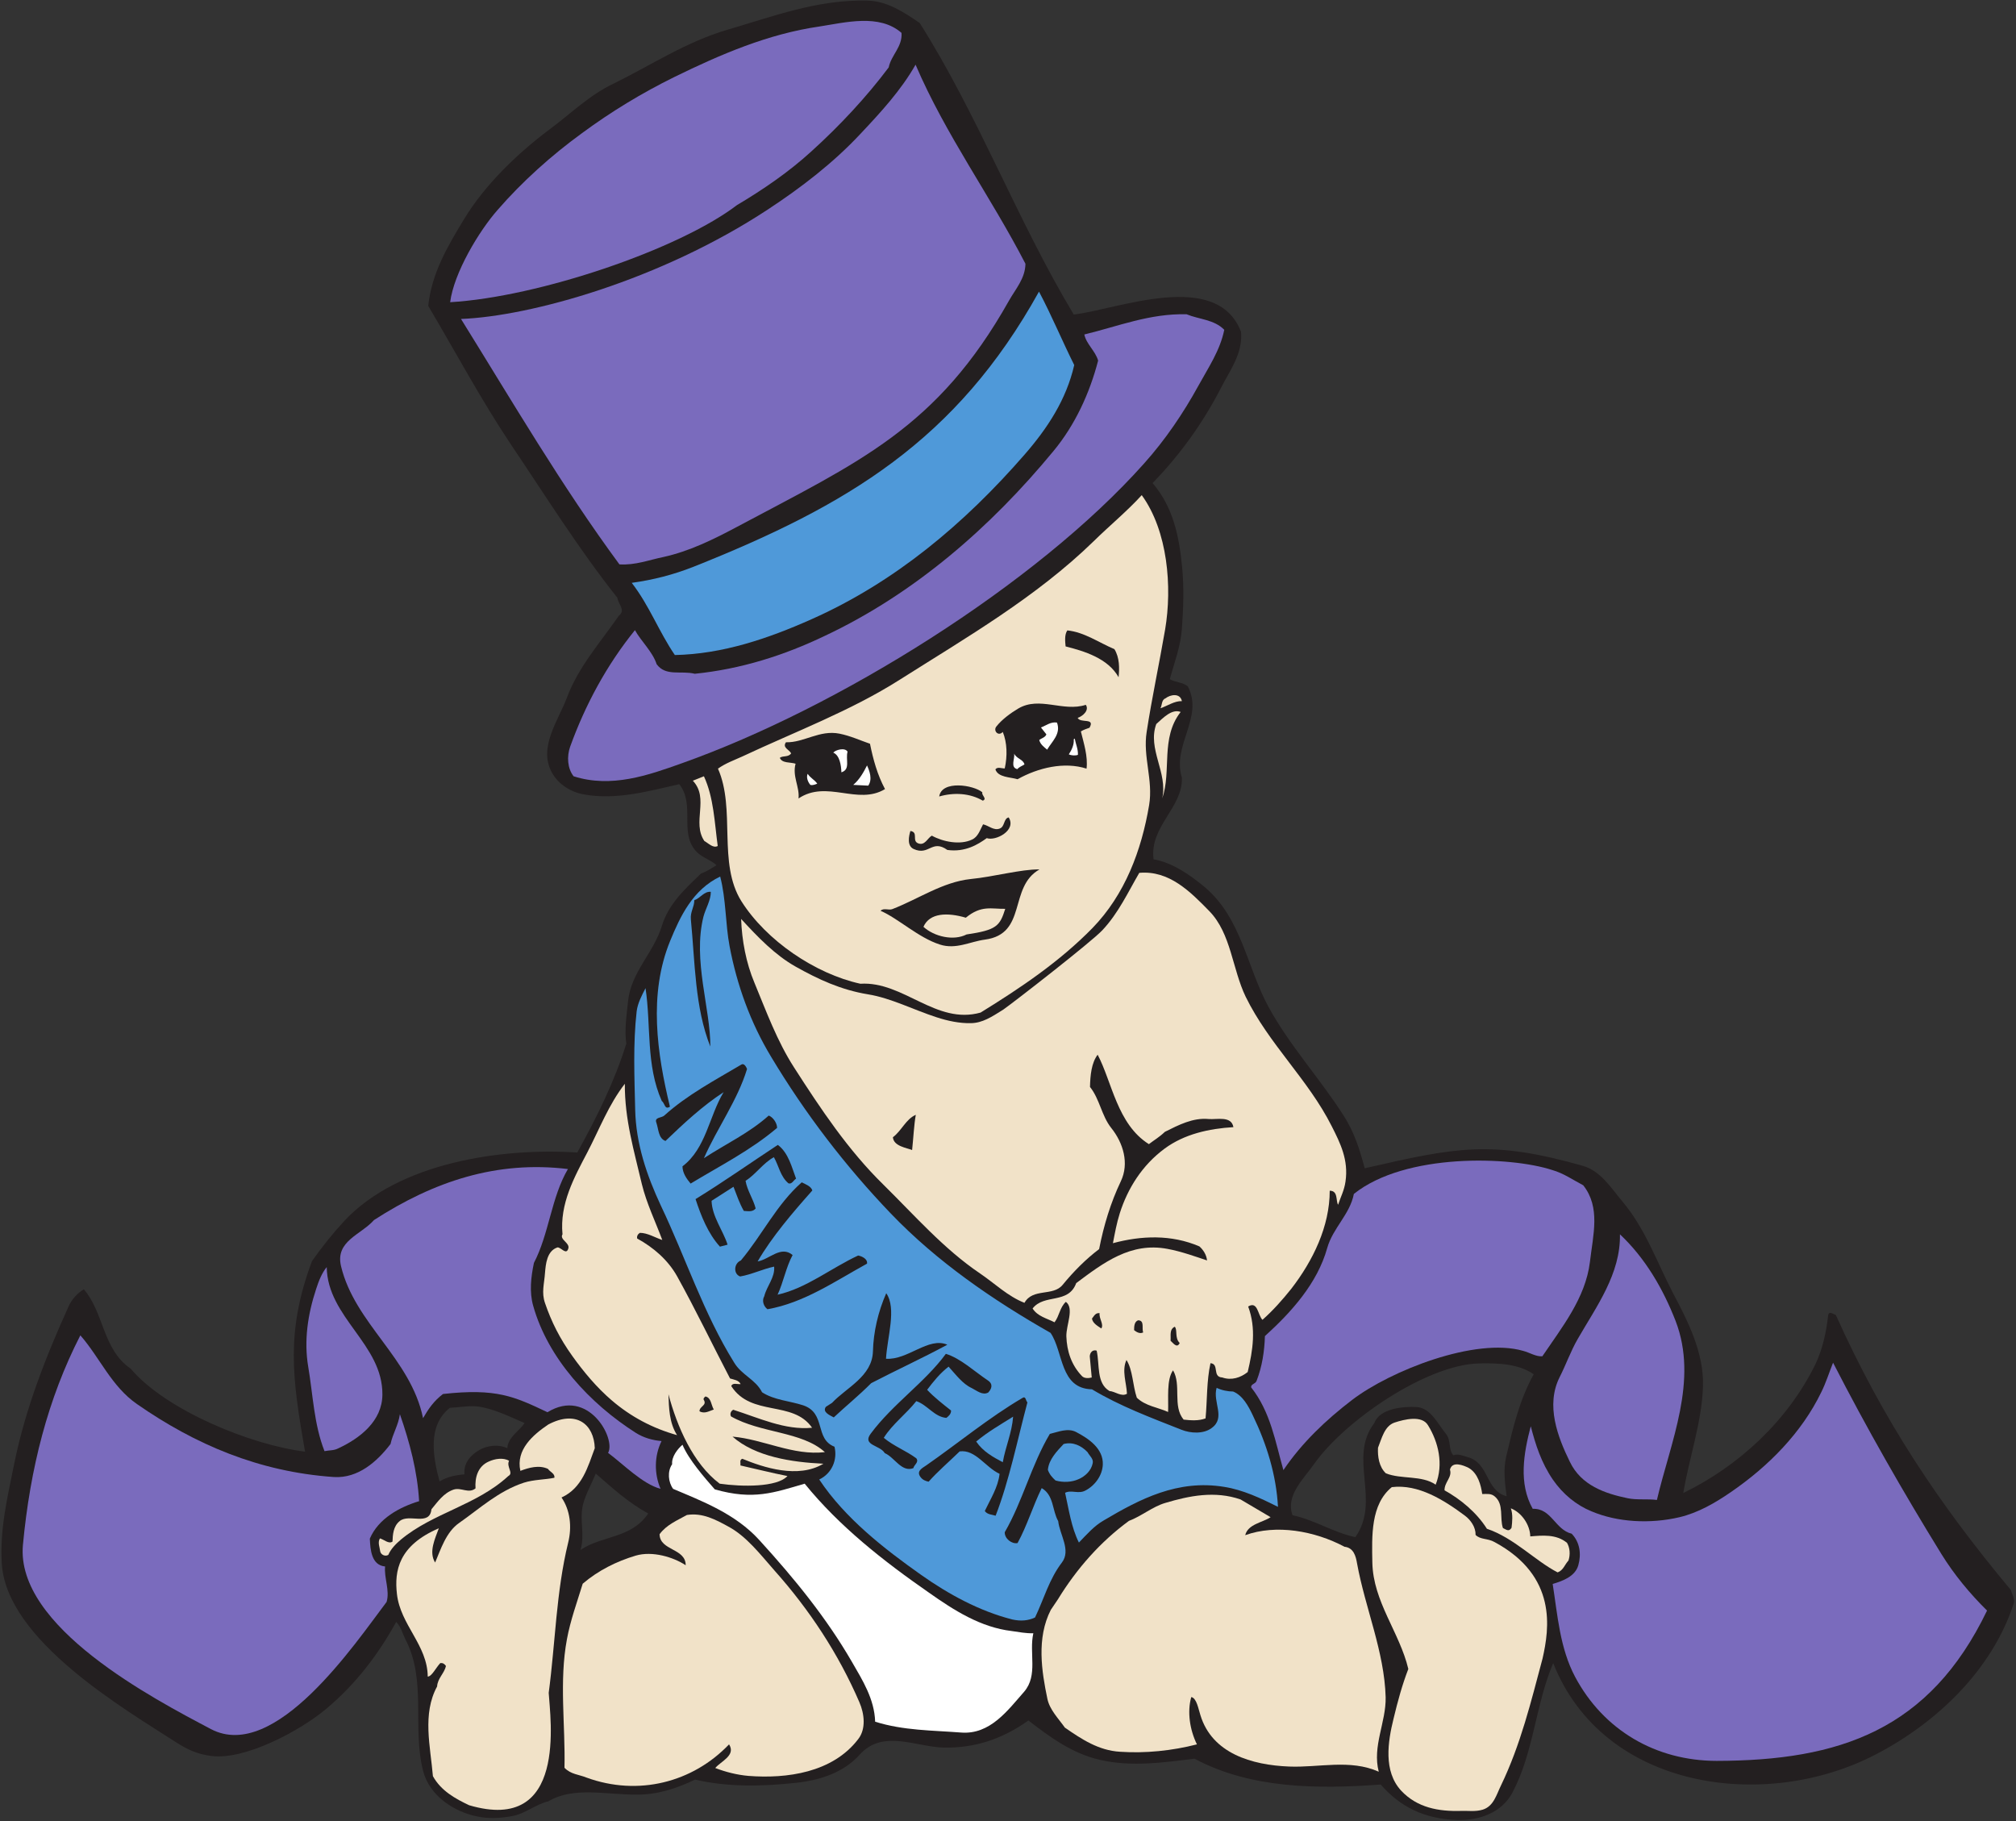 <?xml version="1.0" encoding="UTF-8" standalone="no"?>
<svg
   xmlns:dc="http://purl.org/dc/elements/1.1/"
   xmlns:cc="http://creativecommons.org/ns#"
   xmlns:rdf="http://www.w3.org/1999/02/22-rdf-syntax-ns#"
   xmlns:svg="http://www.w3.org/2000/svg"
   xmlns="http://www.w3.org/2000/svg"
   viewBox="0 0 785.333 709.333"
   height="709.333"
   width="785.333"
   xml:space="preserve"
   id="svg2"
   version="1.1"><rect x="0" y="0" width="785.333" height="709.333" fill="#333333" stroke="none"/><defs
     id="defs6" /><g
     transform="matrix(1.333,0,0,-1.333,0,709.333)"
     id="g10"><g
       transform="scale(0.1)"
       id="g12"><path
         id="path14"
         style="fill:#231f20;fill-opacity:1;fill-rule:evenodd;stroke:none"
         d="m 5.121,754 c -5.762,99.359 16.559,191.52 36,288 32.398,161.28 92.879,315.36 159.84,462.96 8.641,19.44 25.199,37.44 43.918,48.96 59.043,-67.68 54.723,-175.68 136.801,-231.84 102.961,-121.68 351.359,-223.2 509.761,-242.64 -37.441,215.28 -56.882,349.2 20.161,556.56 28.796,41.04 59.757,79.92 95.038,118.08 159.84,170.64 460.08,213.84 680.4,199.44 56.16,101.52 108.72,206.64 143.28,318.24 -5.76,38.16 0.72,83.52 5.04,123.12 7.92,84.96 74.88,141.84 98.64,220.32 19.44,64.08 67.68,108.72 114.48,153.36 15.84,5.76 30.24,15.12 45.36,24.48 -17.28,16.56 -43.92,22.32 -61.2,42.48 -47.52,54.72 -0.72,133.92 -47.52,194.4 -90.72,-20.88 -185.04,-46.8 -277.2,-30.24 -38.88,6.48 -75.6,28.8 -95.04,64.08 -41.04,74.16 19.44,152.64 44.64,221.04 33.12,87.84 97.2,159.84 151.2,237.6 20.88,15.84 -2.88,34.56 -4.32,51.84 -115.2,145.44 -208.08,295.2 -311.04,447.84 -87.12,130.32 -161.28,269.28 -241.92,405.36 10.08,96.48 57.6,175.68 105.12,254.16 59.04,97.2 151.92,188.64 249.12,261.36 61.92,46.08 117.36,100.8 187.2,133.92 110.16,54 212.4,122.4 333.36,157.68 133.2,38.88 262.8,88.56 408.24,84.96 56.88,-0.72 107.28,-33.84 153.36,-65.52 172.8,-273.6 284.4,-576 450,-851.76 126.72,14.4 417.6,133.92 488.88,-50.4 5.76,-63.36 -32.4,-112.32 -58.32,-163.44 -53.28,-103.68 -120.96,-197.28 -200.16,-278.64 60.48,-70.56 77.76,-156.24 86.4,-246.24 5.76,-60.48 3.6,-119.52 -0.72,-179.28 -3.6,-51.84 -22.32,-99.36 -35.28,-147.6 15.84,-9.36 37.44,-8.64 52.56,-20.88 47.52,-90.72 -46.8,-171.36 -17.28,-267.12 2.88,-87.84 -95.04,-141.84 -82.8,-238.32 54.72,-9.36 106.56,-45.36 150.48,-82.08 107.28,-91.44 122.4,-234 185.76,-349.92 61.92,-113.04 149.04,-207.36 218.16,-315.36 32.4,-49.68 48.24,-101.52 62.64,-155.52 270,61.92 370.8,82.8 637.2,7.2 51.84,-14.4 82.8,-64.8 116.64,-105.12 66.96,-79.92 100.08,-176.4 146.88,-266.4 43.92,-82.8 90.72,-174.96 87.84,-272.16 -2.88,-104.4 -40.32,-208.8 -57.6,-312.48 162.72,79.2 305.28,211.68 385.92,375.84 20.88,43.92 31.68,92.16 37.44,143.28 2.16,14.4 15.84,2.88 22.32,1.44 137.52,-306 299.52,-550.079 511.92,-804.239 2.88,-12.961 12.24,-24.481 7.92,-39.602 C 5821.28,440.801 5658.56,286 5480,193.84 5159.6,27.52 4685.84,90.16 4538.96,461.68 4487.12,339.281 4482.08,200.32 4419.44,82.238 4389.2,26.082 4325.12,0.879 4257.44,3.039 4163.84,6.641 4093.28,39.762 4034.96,106.719 3849.92,93.039 3654.8,94.481 3490.64,182.32 c -91.44,-11.519 -184.32,-24.48 -275.76,-3.601 -79.92,18 -145.44,65.519 -209.52,115.203 -73.44,-52.563 -154.8,-81.363 -248.4,-79.203 -80.64,2.16 -177.12,54 -244.08,-20.16 -48.24,-54 -118.8,-75.598 -186.48,-82.797 -98.64,-10.801 -199.44,-12.961 -295.2,9.359 -52.56,-25.199 -108,-43.922 -169.2,-43.922 -89.28,-0.719 -186.48,24.481 -259.2,-19.438 -37.44,-8.641 -68.4,-36.723 -105.84,-43.203 -33.84,-6.48 -69.84,-7.918 -100.8,-1.438 -67.68,12.961 -141.12,59.758 -159.84,133.918 -32.4,128.16 11.52,263.52 -51.84,384.481 -8.64,17.281 -12.24,35.281 -26.64,50.402 C 1105.28,486.16 1038.32,399.039 954.078,328.48 876.32,262.961 715.039,177.281 617.121,190.238 577.52,195.281 548,208.961 518.48,227.68 364.398,327.039 17.359,528.641 5.121,754 Z M 3839.84,1042.72 c 90,128.16 329.76,290.88 481.68,294.48 54,1.44 116.64,-0.72 160.56,-31.68 -41.76,-74.88 -61.2,-158.4 -80.64,-241.2 -8.64,-38.16 -3.6,-76.32 1.44,-115.199 -62.64,16.559 -50.4,97.919 -114.48,114.479 -12.96,3.6 -27.36,10.8 -41.04,5.04 -15.12,15.84 -6.48,44.64 -21.6,62.64 -24.48,29.52 -44.64,76.32 -86.4,78.48 -37.44,2.16 -107.28,-3.6 -123.12,-46.8 C 3938.48,1061.44 4036.4,936.879 3960.8,829.602 3896,843.281 3842,880 3777.2,893.68 c -20.88,57.601 32.4,105.84 62.64,149.04 z M 1314.8,1207.6 c 31.68,1.44 63.36,8.64 95.76,1.44 43.2,-9.36 82.8,-28.8 122.4,-46.08 -15.12,-23.04 -48.96,-41.76 -50.4,-73.44 -25.92,12.24 -59.04,7.92 -81.36,-5.04 -26.64,-15.12 -46.8,-38.88 -43.92,-71.28 -23.04,-2.16 -50.4,-6.48 -72.72,-20.88 -18.72,69.84 -36.72,162.72 30.24,215.28 z m 426.24,-192.24 c 48.96,-42.481 95.04,-84.962 153.36,-116.641 -50.4,-74.16 -134.64,-63.36 -198,-106.559 13.68,44.641 -3.6,86.399 7.2,132.481 8.64,32.398 25.2,60.48 37.44,90.719" /><path
         id="path16"
         style="fill:#7a6bbd;fill-opacity:1;fill-rule:evenodd;stroke:none"
         d="m 234.801,1419.28 c 56.879,-64.8 90.719,-149.04 165.597,-200.88 169.922,-118.08 356.403,-198 575.282,-213.12 70.56,-4.32 126,44.64 165.6,96.48 6.48,30.24 23.04,55.44 27.36,87.12 28.8,-82.8 51.12,-167.04 56.16,-254.161 -56.88,-17.278 -118.8,-50.399 -144,-109.438 1.44,-31.679 4.32,-77.761 44.64,-81.359 -3.6,-32.402 14.4,-70.563 4.32,-103.684 C 1039.04,520.719 804.32,170.078 616.398,268.719 450.078,356.559 44.719,567.52 67.039,807.281 87.922,1029.76 139.762,1234.24 234.801,1419.28" /><path
         id="path18"
         style="fill:#7a6bbd;fill-opacity:1;fill-rule:evenodd;stroke:none"
         d="m 923.84,1554.64 c 7.199,22.32 16.558,46.8 30.961,64.08 2.16,-147.6 164.159,-225.36 162.719,-372.96 -0.72,-77.04 -65.52,-127.44 -129.598,-156.96 -12.242,-6.48 -26.641,-5.04 -39.602,-7.92 -30.961,78.48 -33.84,166.32 -47.519,246.24 -12.961,76.32 -1.442,153.36 23.039,227.52" /><path
         id="path20"
         style="fill:#7a6bbd;fill-opacity:1;fill-rule:evenodd;stroke:none"
         d="m 1093.04,1756.24 c 174.96,113.04 358.56,174.24 566.64,149.04 -48.96,-83.52 -54.72,-188.64 -99.36,-274.32 -8.64,-41.04 -13.68,-84.96 -2.16,-125.28 43.2,-154.08 165.6,-285.84 300.24,-371.52 23.04,-14.4 48.96,-21.6 74.88,-23.76 -21.6,-43.92 -21.6,-95.76 -2.88,-139.681 -53.28,14.402 -108.72,72.001 -153.36,105.121 23.76,41.04 -57.6,192.24 -177.12,118.8 -97.2,46.08 -149.04,70.56 -305.28,53.28 -26.64,-20.16 -42.48,-43.2 -58.32,-70.56 -36,174.96 -199.44,275.76 -239.761,444.24 -17.278,73.44 58.321,91.44 96.481,134.64" /><path
         id="path22"
         style="fill:#f1e2c8;fill-opacity:1;fill-rule:evenodd;stroke:none"
         d="m 1110.32,826 c 12.24,-3.602 25.92,-17.281 36.72,-9.359 0.72,20.16 2.16,44.64 20.88,59.757 26.64,23.043 87.84,-15.839 92.88,34.563 18,21.598 35.28,47.519 64.8,57.598 22.32,7.203 43.92,-12.957 64.08,3.601 -2.16,30.24 5.76,64.08 38.88,78.48 17.28,7.92 41.76,12.24 59.04,2.16 -8.64,-18 14.4,-36 -2.16,-44.64 -92.88,-85.68 -219.6,-107.281 -313.92,-185.762 -14.4,-12.238 -29.52,-27.359 -36.72,-44.636 -9.36,-5.762 -22.32,0.718 -23.76,10.797 -1.44,12.242 -7.92,25.203 -0.72,37.441" /><path
         id="path24"
         style="fill:#7a6bbd;fill-opacity:1;fill-rule:evenodd;stroke:none"
         d="m 1454.48,4708.24 c 71.28,82.08 156.96,159.12 246.24,223.92 84.96,62.64 174.96,117.36 270,164.16 135.36,66.24 274.32,126 424.08,147.6 74.88,11.52 174.96,38.16 239.76,-18.72 2.88,-41.04 -30.24,-64.8 -37.44,-100.8 -64.8,-86.4 -143.28,-170.64 -226.08,-245.52 -66.24,-60.48 -141.12,-111.6 -217.44,-156.96 -169.92,-129.6 -579.6,-268.56 -838.08,-283.68 10.8,85.68 84.24,208.08 138.96,270" /><path
         id="path26"
         style="fill:#7a6bbd;fill-opacity:1;fill-rule:evenodd;stroke:none"
         d="m 2243.6,4708.96 c 96.48,63.36 191.52,136.08 270.72,221.04 59.04,62.64 118.8,127.44 161.28,202.32 87.84,-205.2 218.88,-383.76 321.12,-581.76 -0.72,-43.2 -28.8,-73.44 -48.24,-108 -210.24,-373.68 -437.76,-470.16 -797.76,-662.4 -67.68,-36 -136.8,-69.84 -211.68,-86.4 -42.48,-8.64 -82.08,-24.48 -128.88,-21.6 -169.2,229.68 -311.76,473.76 -462.96,717.12 203.76,7.92 583.2,113.76 896.4,319.68" /><path
         id="path28"
         style="fill:#f1e2c8;fill-opacity:1;fill-rule:evenodd;stroke:none"
         d="m 1282.4,855.52 c -10.8,-30.239 -30.24,-69.122 -10.8,-100.079 15.84,36.719 31.68,89.278 70.56,115.918 59.76,41.762 114.48,92.879 188.64,117.36 29.52,9.363 61.92,8.64 89.28,14.401 2.16,12.24 -12.24,16.56 -18.72,25.92 -25.92,12.24 -56.16,3.6 -80.64,-5.76 -13.68,61.92 36.72,105.12 81.36,135.36 81.36,43.2 133.92,1.44 136.08,-69.12 -20.16,-54 -36.72,-116.641 -97.2,-144 25.2,-36.719 30.96,-85.68 19.44,-131.758 -35.28,-144.723 -37.44,-293.043 -56.88,-439.203 4.32,-74.161 55.44,-413.278 -232.56,-328.321 -39.6,18.723 -82.08,41.762 -105.84,84.961 -7.2,86.403 -31.68,181.442 12.24,262.082 1.44,23.758 20.88,38.16 25.92,59.758 -4.32,6.481 -9.36,9.359 -16.56,8.641 -12.96,-13.68 -24.48,-38.879 -36.72,-39.602 -0.72,92.16 -79.92,151.203 -90,241.203 -7.92,68.399 5.04,141.84 122.4,192.239" /><path
         id="path30"
         style="fill:#7a6bbd;fill-opacity:1;fill-rule:evenodd;stroke:none"
         d="m 1666.16,3139.36 c 43.92,121.68 106.56,238.32 189.36,340.56 18,-32.4 51.84,-63.36 63.36,-99.36 26.64,-36.72 71.28,-18 111.6,-28.08 134.64,13.68 259.92,53.28 380.16,110.88 261.36,123.12 483.84,316.8 667.44,539.28 64.08,77.04 106.56,170.64 131.04,264.96 -7.92,28.08 -34.56,48.24 -40.32,76.32 98.64,23.76 191.52,61.92 298.8,59.04 36.72,-15.12 80.64,-15.12 110.16,-45.36 -12.24,-60.48 -46.8,-110.88 -75.6,-163.44 -43.92,-79.92 -96.48,-157.68 -158.4,-226.8 -316.08,-354.96 -896.4,-714.96 -1350.72,-876.24 -98.64,-35.28 -206.64,-73.44 -316.8,-38.16 -18,23.04 -20.16,57.6 -10.08,86.4" /><path
         id="path32"
         style="fill:#f1e2c8;fill-opacity:1;fill-rule:evenodd;stroke:none"
         d="m 1656.8,531.52 c 10.08,54.718 29.52,108 46.08,162 45.36,38.878 99.36,65.519 154.8,82.082 48.96,14.398 110.16,-4.321 146.16,-28.082 0,50.402 -75.6,41.761 -76.32,90.718 20.88,28.082 51.84,40.321 79.92,56.16 45.36,7.204 84.24,-13.679 120.96,-33.839 52.56,-28.079 92.88,-80.637 134.64,-128.161 102.24,-114.476 187.2,-243.359 248.4,-385.199 14.4,-33.117 20.16,-77.758 -3.6,-108 -74.88,-97.918 -208.8,-115.918 -320.4,-107.277 -33.84,2.879 -66.96,11.519 -97.2,23.039 15.84,19.437 61.2,36.719 40.32,69.121 C 2024,112.48 1864.88,72.16 1714.4,126.879 c -23.04,9.359 -46.08,9.359 -64.8,28.801 2.88,124.558 -15.84,252.718 7.2,375.84" /><path
         id="path34"
         style="fill:#4f99d9;fill-opacity:1;fill-rule:evenodd;stroke:none"
         d="m 2026.16,3664.96 c 450.72,179.28 768.96,369.36 1010.16,804.24 37.44,-70.56 67.68,-144 102.96,-214.56 -23.04,-100.8 -77.76,-184.32 -145.44,-262.08 -174.96,-200.88 -378,-372.24 -622.8,-480.96 -126,-56.16 -259.2,-101.52 -398.88,-104.4 -46.8,68.4 -74.16,144 -126,210.96 62.64,8.64 121.68,23.76 180,46.8" /><path
         id="path36"
         style="fill:#f1e2c8;fill-opacity:1;fill-rule:evenodd;stroke:none"
         d="m 2057.12,3052.96 c 28.8,-62.64 30.96,-134.64 40.32,-203.76 -13.68,-7.2 -26.64,7.92 -38.88,14.4 -37.44,54.72 15.12,124.56 -33.84,176.4 l 32.4,12.96" /><path
         id="path38"
         style="fill:#ffffff;fill-opacity:1;fill-rule:evenodd;stroke:none"
         d="m 1964.24,1042.72 c -2.16,21.6 15.84,44.64 30.24,56.88 18,-43.2 64.08,-95.76 94.32,-130.319 113.04,-32.402 173.52,-9.359 262.8,16.559 100.8,-124.559 231.12,-226.801 362.88,-318.238 73.44,-51.84 151.2,-101.52 241.92,-112.321 20.88,-2.883 41.76,-7.199 63.36,-6.48 -12.96,-58.321 14.4,-122.403 -26.64,-170.641 -48.24,-54.719 -99.36,-126 -184.32,-119.519 -83.52,6.48 -169.2,5.757 -251.28,31.679 -2.16,66.239 -36.72,120.961 -68.4,175.68 -73.44,126.719 -165.6,240.48 -270,354.961 -70.56,77.758 -169.2,114.48 -252,149.758 -14.4,19.441 -17.28,51.121 -2.88,72.001" /><path
         id="path40"
         style="fill:#ffffff;fill-opacity:1;fill-rule:evenodd;stroke:none"
         d="m 2360.24,3060.16 c 7.92,-12.24 20.88,-18 28.08,-28.8 -4.32,-1.44 -12.24,-5.76 -20.16,-3.6 -7.92,9.36 -12.24,22.32 -7.92,32.4" /><path
         id="path42"
         style="fill:#ffffff;fill-opacity:1;fill-rule:evenodd;stroke:none"
         d="m 2435.12,3122.08 c 6.48,7.92 33.84,15.84 41.76,2.88 -6.48,-23.04 9.36,-51.84 -18,-60.48 -0.72,20.88 -5.04,49.68 -23.76,57.6" /><path
         id="path44"
         style="fill:#ffffff;fill-opacity:1;fill-rule:evenodd;stroke:none"
         d="m 2533.76,3084.64 c 7.2,-15.84 16.56,-40.32 3.6,-59.04 l -43.92,2.16 c 18,15.12 30.24,36.72 40.32,56.88" /><path
         id="path46"
         style="fill:#f1e2c8;fill-opacity:1;fill-rule:evenodd;stroke:none"
         d="m 2822.48,2639.68 c 45.36,37.44 74.88,25.2 115.2,25.92 -15.84,-50.4 -25.2,-61.92 -113.04,-74.88 -38.16,-19.44 -94.32,-6.48 -126,22.32 18,41.04 69.84,42.48 123.84,26.64" /><path
         id="path48"
         style="fill:#ffffff;fill-opacity:1;fill-rule:evenodd;stroke:none"
         d="m 2963.6,3119.2 c 7.92,-15.84 26.64,-16.56 30.24,-31.68 -6.48,-4.32 -14.4,-6.48 -20.88,-13.68 -21.6,5.04 -6.48,30.24 -9.36,45.36" /><path
         id="path50"
         style="fill:#4f99d9;fill-opacity:1;fill-rule:evenodd;stroke:none"
         d="m 2960.72,1181.68 c -3.6,-47.52 -22.32,-87.84 -30.24,-133.2 -28.08,15.12 -56.88,30.24 -77.76,60.48 34.56,28.8 71.28,49.68 108,72.72" /><path
         id="path52"
         style="fill:#ffffff;fill-opacity:1;fill-rule:evenodd;stroke:none"
         d="m 3057.92,3175.36 -15.84,20.16 c 15.12,5.76 28.8,17.28 46.8,14.4 12.24,-33.12 -14.4,-54.72 -28.8,-79.2 -10.08,8.64 -19.44,15.12 -23.04,28.08 6.48,5.76 17.28,7.2 20.88,16.56" /><path
         id="path54"
         style="fill:#ffffff;fill-opacity:1;fill-rule:evenodd;stroke:none"
         d="m 3137.84,3160.96 2.88,2.16 c 2.88,-15.84 10.08,-30.24 9.36,-47.52 -7.2,-2.88 -19.44,-2.16 -26.64,1.44 8.64,12.96 15.84,28.8 14.4,43.92" /><path
         id="path56"
         style="fill:#4f99d9;fill-opacity:1;fill-rule:evenodd;stroke:none"
         d="m 3108.32,1101.76 c 27.36,7.2 51.84,-5.04 69.84,-23.76 5.76,-10.8 18,-19.44 15.12,-32.4 -4.32,-21.6 -21.6,-38.16 -41.76,-46.799 -19.44,-8.641 -44.64,-10.082 -66.96,-3.602 -10.08,9.361 -17.28,17.281 -22.32,30.961 2.88,30.96 26.64,54.72 46.08,75.6" /><path
         id="path58"
         style="fill:#f1e2c8;fill-opacity:1;fill-rule:evenodd;stroke:none"
         d="m 3091.76,648.16 c 54.72,89.281 123.84,167.762 207.36,228.961 36.72,13.68 69.12,41.758 106.56,52.559 69.84,20.879 144.72,36 219.6,10.082 l 87.84,-51.84 c -23.76,-15.844 -66.24,-20.16 -74.16,-52.563 90,32.403 202.32,12.961 290.16,-33.839 26.64,-2.879 33.12,-27.36 36.72,-48.961 23.76,-130.321 79.92,-257.758 83.52,-390.957 1.44,-72.723 -39.6,-143.282 -20.16,-217.442 -84.24,37.442 -174.96,11.52 -262.08,15.121 -108.72,4.321 -225.36,38.16 -259.2,150.481 -5.76,17.277 -10.8,49.679 -26.64,52.558 -12.24,-43.199 -4.32,-95.761 16.56,-138.238 -72.72,-18.723 -151.2,-26.641 -224.64,-21.602 -62.64,3.602 -112.32,36.719 -161.28,70.559 -19.44,27.359 -44.64,52.563 -51.12,84.242 -16.56,79.199 -32.4,177.117 10.08,259.918 l 20.88,30.961" /><path
         id="path60"
         style="fill:#f1e2c8;fill-opacity:1;fill-rule:evenodd;stroke:none"
         d="m 3379.04,3205.6 c 19.44,17.28 45.36,45.36 71.28,35.28 -59.76,-76.32 -25.92,-172.8 -54,-252.72 17.28,74.88 -43.92,144.72 -17.28,217.44" /><path
         id="path62"
         style="fill:#f1e2c8;fill-opacity:1;fill-rule:evenodd;stroke:none"
         d="m 3405.68,3280.48 c 14.4,11.52 43.2,16.56 48.24,-7.92 -21.6,0.72 -41.76,-13.68 -62.64,-20.88 5.04,9.36 2.88,24.48 14.4,28.8" /><path
         id="path64"
         style="fill:#7a6bbd;fill-opacity:1;fill-rule:evenodd;stroke:none"
         d="m 3672.08,1286.08 c 16.56,42.48 23.04,87.12 24.48,131.04 77.04,69.84 153.36,154.08 182.16,257.76 16.56,58.32 66.24,97.92 77.76,157.68 150.48,120.24 456.48,110.16 579.6,69.84 33.12,-9.36 60.48,-28.8 90.72,-44.64 51.12,-64.8 28.8,-144 19.44,-224.64 -12.96,-105.12 -82.08,-190.8 -138.96,-275.04 -18.72,-1.44 -36.72,10.8 -56.16,15.84 -138.96,40.32 -387.36,-57.6 -499.68,-143.28 -76.32,-58.32 -146.88,-125.28 -200.88,-205.2 -23.76,83.52 -37.44,169.92 -94.32,241.92 -0.72,10.08 12.24,9.36 15.84,18.72" /><path
         id="path66"
         style="fill:#f1e2c8;fill-opacity:1;fill-rule:evenodd;stroke:none"
         d="m 4067.36,975.762 c 77.76,9.359 151.92,-37.442 213.84,-83.524 16.56,-12.238 31.68,-33.84 30.96,-56.156 14.4,-14.402 35.28,-9.363 55.44,-20.883 184.32,-99.359 159.84,-253.437 140.4,-339.84 -33.84,-126.718 -64.08,-252 -121.68,-371.519 -12.96,-25.918 -20.88,-60.481 -53.28,-70.559 -21.6,-6.481 -43.2,-2.883 -61.92,-3.602 -67.68,-2.16 -129.6,9.359 -176.4,59.039 -52.56,56.883 -38.88,143.281 -22.32,210.242 12.24,51.117 25.2,98.641 43.2,145.437 -25.2,106.563 -102.96,196.563 -105.12,311.043 -1.44,77.758 -5.04,169.918 56.88,220.321" /><path
         id="path68"
         style="fill:#f1e2c8;fill-opacity:1;fill-rule:evenodd;stroke:none"
         d="m 4075.28,1164.4 c 28.8,9.36 79.92,22.32 97.92,-7.92 30.24,-48.96 46.08,-113.76 22.32,-173.519 -40.32,28.079 -100.8,15.121 -145.44,33.119 -20.16,18.72 -24.48,49.68 -23.04,74.88 10.8,26.64 18.72,63.36 48.24,73.44" /><path
         id="path70"
         style="fill:#f1e2c8;fill-opacity:1;fill-rule:evenodd;stroke:none"
         d="m 4237.28,1026.88 c 6.48,25.92 38.88,12.96 54.72,5.04 27.36,-15.84 36,-51.119 39.6,-76.318 14.4,0 25.92,2.16 36.72,-7.204 27.36,-23.039 13.68,-62.636 23.76,-92.16 9.36,-4.316 17.28,-12.238 25.2,0.723 2.16,17.277 4.32,39.598 -2.16,56.879 31.68,-12.238 56.16,-48.238 56.88,-82.078 35.28,2.879 75.6,7.199 107.28,-18.723 8.64,-14.398 10.08,-34.559 4.32,-51.84 -10.8,-11.519 -15.12,-28.801 -31.68,-34.558 -64.8,33.121 -127.44,100.8 -206.64,127.441 -30.96,48.957 -78.48,87.117 -123.84,112.316 -0.72,23.762 23.04,38.162 15.84,60.482" /><path
         id="path72"
         style="fill:#7a6bbd;fill-opacity:1;fill-rule:evenodd;stroke:none"
         d="m 4473.44,1153.6 c 13.68,-52.56 30.24,-105.84 64.8,-156.241 29.52,-42.48 68.4,-74.16 112.32,-92.16 76.32,-32.398 172.08,-37.437 257.76,-17.277 54,12.957 102.96,41.039 149.04,72.719 111.6,76.319 208.08,174.959 264.96,292.319 13.68,27.36 23.04,57.6 34.56,86.4 98.64,-192.24 204.48,-377.282 316.8,-559.438 37.44,-60.481 83.52,-115.922 133.2,-164.883 -168.48,-349.918 -432,-438.48 -789.84,-439.199 -178.56,0 -331.2,90 -414,245.519 -44.64,84.243 -51.12,179.282 -65.52,271.442 28.8,8.64 65.52,21.597 74.88,54.719 9.36,33.121 4.32,67.679 -19.44,92.16 -48.24,11.519 -59.04,74.879 -113.76,72.718 -41.76,74.161 -26.64,162.002 -5.76,241.202" /><path
         id="path74"
         style="fill:#7a6bbd;fill-opacity:1;fill-rule:evenodd;stroke:none"
         d="m 4610.96,1409.2 c 54.72,95.04 125.28,190.08 123.12,305.28 74.16,-69.84 126,-159.12 162.72,-253.44 66.96,-174.24 -15.12,-353.52 -54.72,-522.72 -28.08,3.602 -59.04,-0.718 -85.68,5.039 -66.24,13.68 -135.36,37.442 -168.48,105.841 -36,73.44 -71.28,165.6 -30.24,247.68 18.72,36.72 32.4,76.32 53.28,112.32" /><path
         id="path76"
         style="fill:#f1e2c8;fill-opacity:1;fill-rule:evenodd;stroke:none"
         d="m 2168.72,3110.56 c 154.8,72.72 316.8,133.2 460.8,224.64 194.4,123.12 398.88,241.2 566.64,404.64 46.08,45.36 97.92,87.84 140.4,134.64 76.32,-105.12 89.28,-268.56 68.4,-392.4 -17.28,-100.8 -38.88,-200.88 -54,-299.52 -11.52,-72.72 19.44,-140.4 7.2,-213.84 -22.32,-132.48 -70.56,-261.36 -165.6,-359.28 -96.48,-98.64 -210.24,-174.96 -326.88,-246.96 -130.32,-36.72 -225.36,92.16 -351.36,84.24 -131.76,28.8 -275.04,126 -347.76,241.2 -69.84,111.6 -15.84,268.56 -68.4,387.36 22.32,15.84 46.8,24.48 70.56,35.28 z m 439.2,-445.68 c 76.32,29.52 146.88,79.2 228.96,87.84 66.96,6.48 146.88,28.8 200.88,28.08 -91.44,-51.84 -34.56,-188.64 -159.84,-205.2 -43.2,-5.76 -84.24,-29.52 -131.04,-14.4 -63.36,20.16 -121.68,76.32 -173.52,98.64 8.64,9.36 23.76,0.72 34.56,5.04 z m 511.2,814.32 c 49.68,-5.04 91.44,-35.28 137.52,-54.72 15.12,-24.48 15.12,-55.44 12.24,-82.08 -30.96,55.44 -100.8,76.32 -154.8,90 -1.44,14.4 -3.6,34.56 5.04,46.8 z M 2312,3119.92 c -5.04,10.8 -26.64,16.56 -15.12,32.4 52.56,-1.44 97.92,36.72 156.24,25.2 32.4,-6.48 59.76,-19.44 89.28,-29.52 9.36,-46.08 21.6,-90.72 43.92,-132.48 -79.92,-48.24 -169.92,28.08 -252.72,-27.36 3.6,33.84 -18.72,64.8 -8.64,101.52 -15.12,5.04 -39.6,0.72 -46.08,17.28 10.08,7.2 24.48,0.72 33.12,12.96 z m 663.84,131.04 c 61.92,36.72 131.04,-10.8 197.28,10.8 10.8,-15.84 -8.64,-33.12 -23.76,-38.16 7.92,-16.56 51.84,1.44 34.56,-28.8 -7.92,-2.88 -17.28,-5.76 -25.2,-10.8 8.64,-35.28 20.88,-72.72 16.56,-108.72 -64.8,20.88 -141.12,2.88 -201.6,-30.96 -21.6,6.48 -56.88,5.04 -64.8,28.8 6.48,8.64 18.72,2.16 27.36,2.88 7.92,36 7.2,74.88 -5.76,106.56 -12.96,-14.4 -28.8,3.6 -18.72,15.84 15.84,20.16 41.04,38.88 64.08,52.56 z m -105.12,-244.8 c -2.88,-9.36 15.12,-18.72 1.44,-24.48 -38.16,22.32 -84.96,24.48 -127.44,12.24 7.2,48.24 100.08,33.84 126,12.24 z m -210.24,-113.04 c 24.48,-3.6 3.6,-28.08 22.32,-36 20.16,-7.92 27.36,15.12 40.32,22.32 32.4,-18 82.8,-28.08 117.36,-11.52 18,7.92 23.76,28.8 32.4,44.64 16.56,-3.6 31.68,-19.44 48.96,-12.24 15.12,5.76 10.8,29.52 25.92,32.4 23.76,-38.16 -38.88,-69.84 -64.08,-60.48 -25.92,-18.72 -63.36,-41.76 -115.2,-34.56 -45.36,32.4 -53.28,-18 -98.64,2.88 -20.16,9.36 -13.68,38.16 -9.36,52.56" /><path
         id="path78"
         style="fill:#f1e2c8;fill-opacity:1;fill-rule:evenodd;stroke:none"
         d="m 2165.84,2636.08 c 48.24,-52.56 99.36,-105.84 159.84,-139.68 65.52,-36.72 131.76,-67.68 210.96,-80.64 66.96,-10.8 133.2,-45.36 200.16,-66.96 33.12,-10.8 66.96,-18 100.8,-17.28 33.84,0.72 59.76,18 94.32,39.6 30.96,21.6 257.76,198 289.44,231.84 46.8,49.68 74.88,110.88 108,167.76 87.12,7.92 149.04,-54.72 205.2,-112.32 63.36,-65.52 66.24,-167.76 105.84,-249.84 67.68,-138.24 182.88,-241.92 251.28,-378 25.2,-49.68 49.68,-98.64 40.32,-162 -3.6,-25.92 -14.4,-45.36 -21.6,-67.68 -7.2,11.52 0.72,41.04 -24.48,41.04 0,-104.4 -48.96,-204.48 -112.32,-286.56 -25.92,-32.4 -53.28,-63.36 -84.24,-90.72 -13.68,13.68 -13.68,56.16 -41.76,38.88 23.76,-64.08 13.68,-128.16 -1.44,-191.52 -20.88,-16.56 -47.52,-25.2 -74.16,-15.84 -30.24,1.44 -7.92,39.6 -34.56,41.76 -11.52,-51.84 -9.36,-108 -14.4,-161.28 -20.88,-7.92 -43.92,-5.76 -64.08,-3.6 -33.12,39.6 -5.76,101.52 -30.96,144 -19.44,-27.36 -12.96,-81.36 -14.4,-121.68 -30.24,13.68 -66.24,17.28 -91.44,41.76 -12.24,36 -11.52,80.64 -30.24,110.16 -14.4,-30.96 0,-66.24 1.44,-98.64 -15.84,-10.08 -35.28,7.2 -51.12,7.92 -38.88,23.04 -28.08,77.04 -37.44,118.08 -12.24,3.6 -19.44,-5.76 -20.16,-16.56 l 5.76,-61.92 c -7.92,-2.16 -21.6,-3.6 -28.8,4.32 -30.24,31.68 -43.92,72 -45.36,115.92 -0.72,33.12 23.76,82.08 -1.44,100.8 -18,-16.56 -18.72,-41.04 -33.12,-59.76 -22.32,11.52 -49.68,17.28 -64.08,40.32 33.84,43.92 104.4,11.52 127.44,74.16 79.92,59.76 159.12,120.24 266.4,100.08 40.32,-7.2 87.84,-24.48 115.92,-33.84 -1.44,15.84 -10.8,30.96 -22.32,41.04 -82.08,35.28 -169.92,31.68 -252.72,9.36 5.76,29.52 10.8,58.32 20.16,87.84 23.04,72 64.8,139.68 131.04,188.64 57.6,42.48 129.6,58.32 200.88,62.64 -5.76,33.84 -48.24,21.6 -72.72,23.76 -45.36,4.32 -87.12,-17.28 -127.44,-37.44 -16.56,-15.84 -30.96,-23.76 -46.8,-36 -92.88,58.32 -108,182.88 -149.76,261.36 -18,-23.76 -21.6,-59.76 -22.32,-94.32 28.08,-34.56 33.84,-84.24 61.92,-119.52 35.28,-43.92 53.28,-103.68 28.08,-156.24 -29.52,-61.92 -49.68,-128.16 -63.36,-198 -38.16,-28.8 -74.16,-64.8 -106.56,-104.4 -28.08,-34.56 -87.12,-8.64 -111.6,-52.56 -48.24,18.72 -87.12,56.88 -129.6,85.68 -106.56,72 -192.24,170.64 -282.96,259.92 -102.96,100.8 -182.88,221.04 -260.64,342 -49.68,77.04 -81.36,164.16 -115.92,247.68 -24.48,58.32 -36.72,123.84 -38.88,186.48 z m 1267.2,-1191.6 c 8.64,-8.64 -0.72,-33.12 14.4,-47.52 -7.92,-18 -20.88,2.16 -26.64,6.48 1.44,14.4 -4.32,33.12 12.24,41.04 z m -823.68,553.68 c 25.2,18.72 38.16,53.28 66.96,65.52 -5.04,-26.64 -7.2,-69.12 -10.8,-102.96 -15.12,6.48 -54,10.8 -56.16,37.44 z m 604.08,-514.08 c -2.16,-15.84 12.96,-32.4 5.04,-44.64 -10.8,7.2 -25.2,15.12 -27.36,28.8 6.48,7.92 10.08,17.28 22.32,15.84 z m 112.32,-20.88 c 20.16,0 10.08,-23.76 15.12,-35.28 -9.36,-5.04 -19.44,0.72 -26.64,6.48 0,11.52 0.72,24.48 11.52,28.8" /><path
         id="path80"
         style="fill:#4f99d9;fill-opacity:1;fill-rule:evenodd;stroke:none"
         d="m 1860.56,2366.08 c 2.88,23.76 15.12,46.8 25.92,67.68 16.56,-110.16 0.72,-224.64 47.52,-329.76 9.36,-6.48 7.92,-26.64 23.76,-16.56 -37.44,154.8 -63.36,328.32 0.72,484.56 29.52,72 66.24,149.76 146.16,187.92 17.28,-66.24 15.12,-138.24 27.36,-203.04 21.6,-114.48 61.2,-223.92 121.68,-324 99.36,-165.6 216.72,-318.96 349.92,-457.92 134.64,-140.4 298.08,-252.72 466.56,-348.48 38.16,-56.16 26.64,-162.72 120.96,-164.88 81.36,-48.96 172.08,-82.8 261.36,-118.08 26.64,-10.8 64.8,-12.96 88.56,5.04 41.76,30.24 2.16,75.6 14.4,117.36 14.4,-7.2 33.84,-10.8 48.24,-10.8 28.08,-11.52 44.64,-42.48 57.6,-69.84 40.32,-83.52 68.4,-173.52 73.44,-267.12 -50.4,25.199 -102.24,49.68 -156.96,58.32 -136.08,22.321 -246.24,-35.281 -352.08,-97.921 -28.8,-16.559 -48.96,-40.321 -72.72,-64.797 -22.32,44.636 -29.52,97.199 -40.32,145.437 18,9.36 38.88,-4.32 59.04,6.481 28.08,14.402 49.68,43.92 51.12,75.6 2.16,46.8 -41.04,76.32 -78.48,95.76 -24.48,12.24 -51.84,0 -76.32,-5.76 -54,-90.72 -79.2,-196.561 -131.76,-287.28 -0.72,-18.719 20.88,-35.281 37.44,-31.68 28.08,51.121 44.64,108 70.56,160.559 36,-20.879 30.24,-64.797 48.24,-96.481 4.32,-39.597 38.16,-84.957 10.8,-120.957 -37.44,-48.961 -52.56,-106.562 -78.48,-160.562 -20.16,-9.359 -41.04,-11.52 -66.96,-5.758 -95.76,24.481 -185.76,73.438 -267.12,131.039 -105.84,74.879 -221.04,164.16 -296.64,277.922 36.72,17.278 54,57.598 44.64,95.758 -59.04,23.04 -23.76,97.92 -91.44,120.96 -39.6,12.96 -84.96,15.12 -120.24,38.16 -18.72,37.44 -59.76,50.4 -81.36,86.4 -90,144.72 -141.84,306.72 -214.56,459.36 -41.04,87.84 -72.72,180.72 -74.88,280.08 -2.16,95.04 -6.48,192.24 4.32,287.28 z m 846,-1326.96 c 92.16,64.08 184.32,140.4 281.52,197.28 10.08,6.48 9.36,-8.64 14.4,-12.96 -29.52,-110.88 -53.28,-228.96 -92.88,-331.202 -10.8,3.602 -23.76,2.883 -31.68,13.684 15.84,33.84 38.88,69.117 43.2,108.718 -41.04,18.72 -70.56,72 -116.64,65.52 -30.96,-30.24 -64.8,-59.04 -90.72,-88.558 -9.36,2.16 -17.28,5.039 -23.76,13.678 -12.96,17.28 5.04,25.92 16.56,33.84 z M 2029.04,2690.8 c 17.28,5.76 28.8,26.64 48.24,24.48 0,-25.2 -15.12,-48.24 -21.6,-72.72 -31.68,-127.44 20.88,-269.28 20.16,-379.44 -45.36,114.48 -44.64,245.52 -56.88,371.52 -2.16,22.32 10.08,36 10.08,56.16 z m -87.84,-629.28 c 66.96,60.48 147.6,102.96 225.36,149.04 7.92,5.04 14.4,-7.2 16.56,-12.96 -28.08,-92.16 -87.12,-172.08 -126,-260.64 62.64,41.04 132.48,73.44 189.36,124.56 12.24,-4.32 24.48,-21.6 24.48,-36 -77.04,-65.52 -167.04,-110.88 -252.72,-162.72 -11.52,13.68 -23.76,30.96 -23.76,50.4 69.12,52.56 77.76,146.88 120.24,216.72 -61.92,-40.32 -116.64,-91.44 -169.92,-142.56 -20.88,7.2 -20.16,34.56 -26.64,53.28 -6.48,16.56 15.12,13.68 23.04,20.88 z m 91.44,-244.08 c 82.08,50.4 160.56,105.84 240.48,158.4 31.68,-23.76 41.04,-66.96 53.28,-98.64 -7.2,-4.32 -12.24,-17.28 -22.32,-13.68 -23.76,20.16 -28.08,51.12 -42.48,76.32 -30.96,-16.56 -52.56,-49.68 -82.8,-69.12 5.04,-28.8 22.32,-52.56 29.52,-80.64 -8.64,-10.8 -21.6,-7.92 -34.56,-7.2 -12.96,22.32 -20.88,46.8 -30.24,70.56 l -64.08,-41.04 c 1.44,-46.08 33.84,-87.12 46.8,-128.16 l -22.32,-5.76 c -35.28,38.88 -55.44,90.72 -71.28,138.96 z m 132.48,-179.28 c 62.64,74.88 104.4,163.44 177.84,228.24 11.52,-5.76 27.36,-11.52 30.96,-23.76 -57.6,-64.8 -118.08,-135.36 -159.84,-207.36 34.56,5.76 67.68,47.52 102.24,18.72 -19.44,-36 -26.64,-78.48 -43.92,-115.92 84.24,18.72 156.24,77.76 235.44,114.48 11.52,-2.16 28.08,-10.08 25.92,-23.76 -94.32,-51.84 -184.32,-114.48 -290.88,-133.2 -10.8,7.92 -17.28,24.48 -9.36,38.16 7.2,29.52 31.68,54.72 28.8,86.4 -33.84,-7.2 -65.52,-23.04 -99.36,-28.8 -20.16,7.2 -18.72,38.16 2.16,46.8 z M 2431.52,1222 c 41.76,44.64 117.36,77.04 119.52,150.48 1.44,56.88 15.12,115.92 38.88,169.92 30.96,-44.64 2.88,-128.16 -0.72,-191.52 64.08,-4.32 123.84,64.8 179.28,41.04 -73.44,-39.6 -149.04,-74.16 -222.48,-112.32 -37.44,-37.44 -74.88,-67.68 -109.44,-100.08 -10.08,5.76 -34.56,15.12 -23.04,30.96 z m 332.64,143.28 c 43.92,-13.68 82.8,-51.12 123.84,-78.48 15.12,-10.8 9.36,-24.48 0,-34.56 -16.56,-9.36 -33.84,5.76 -48.24,12.96 -26.64,12.24 -46.08,38.88 -67.68,62.64 -25.92,-20.16 -44.64,-43.92 -62.64,-67.68 20.16,-21.6 46.08,-41.76 69.84,-60.48 0.72,-10.08 -7.92,-17.28 -13.68,-21.6 -35.28,2.88 -55.44,38.16 -87.84,48.96 -28.8,-36.72 -70.56,-67.68 -95.04,-107.28 29.52,-24.48 64.8,-37.44 95.04,-59.76 8.64,-11.52 -6.48,-18.72 -8.64,-28.8 -34.56,-12.96 -54.72,31.68 -83.52,43.92 -13.68,23.76 -66.96,22.32 -41.04,56.88 64.08,86.4 158.4,149.76 219.6,233.28" /><path
         id="path82"
         style="fill:#f1e2c8;fill-opacity:1;fill-rule:evenodd;stroke:none"
         d="m 1592.72,1602.16 c 2.16,24.48 5.04,64.08 36.72,74.16 10.8,0 25.92,-24.48 31.68,-2.16 3.6,15.84 -26.64,25.2 -17.28,40.32 -8.64,89.28 34.56,167.04 72.72,239.76 35.28,67.68 61.92,138.96 109.44,200.16 -0.72,-104.4 27.36,-197.28 49.68,-293.04 13.68,-56.16 39.6,-109.44 59.76,-163.44 -21.6,7.2 -43.2,20.88 -65.52,20.88 -5.76,-3.6 -9.36,-9.36 -7.92,-16.56 47.52,-25.92 90,-62.64 116.64,-110.16 54.72,-98.64 102.96,-199.44 154.8,-298.8 11.52,-3.6 25.92,-5.04 30.96,-16.56 -10.08,-0.72 -23.76,5.04 -27.36,-5.76 58.32,-90.72 180,-40.32 236.16,-121.68 -78.48,-7.92 -155.52,28.8 -230.4,52.56 -7.92,-4.32 -10.08,-12.96 -6.48,-19.44 87.12,-49.68 206.64,-43.2 274.32,-104.4 -93.6,-10.8 -179.28,37.44 -270,45.36 66.96,-59.04 173.52,-74.88 265.68,-79.2 -74.16,-44.64 -175.68,-10.8 -236.88,14.4 -9.36,-2.88 -4.32,-12.96 -5.76,-19.44 45.36,-10.08 90,-21.6 137.52,-30.96 -30.24,-33.121 -133.2,-31.68 -198,-22.32 -77.76,58.32 -124.56,167.04 -149.76,261.36 1.44,-39.6 2.16,-83.52 25.2,-119.52 -72,20.16 -135.36,54 -190.8,101.52 -43.92,37.44 -82.8,84.24 -115.2,129.6 -36.72,51.12 -61.2,100.08 -79.92,154.8 -10.8,30.96 -2.16,56.16 0,88.56 z m 463.68,-370.8 c -1.44,4.32 2.16,6.48 5.04,9.36 17.28,-3.6 16.56,-25.2 24.48,-38.16 -12.96,-4.32 -27.36,-13.68 -41.76,-5.04 0,15.12 23.04,16.56 12.24,33.84" /></g></g></svg>